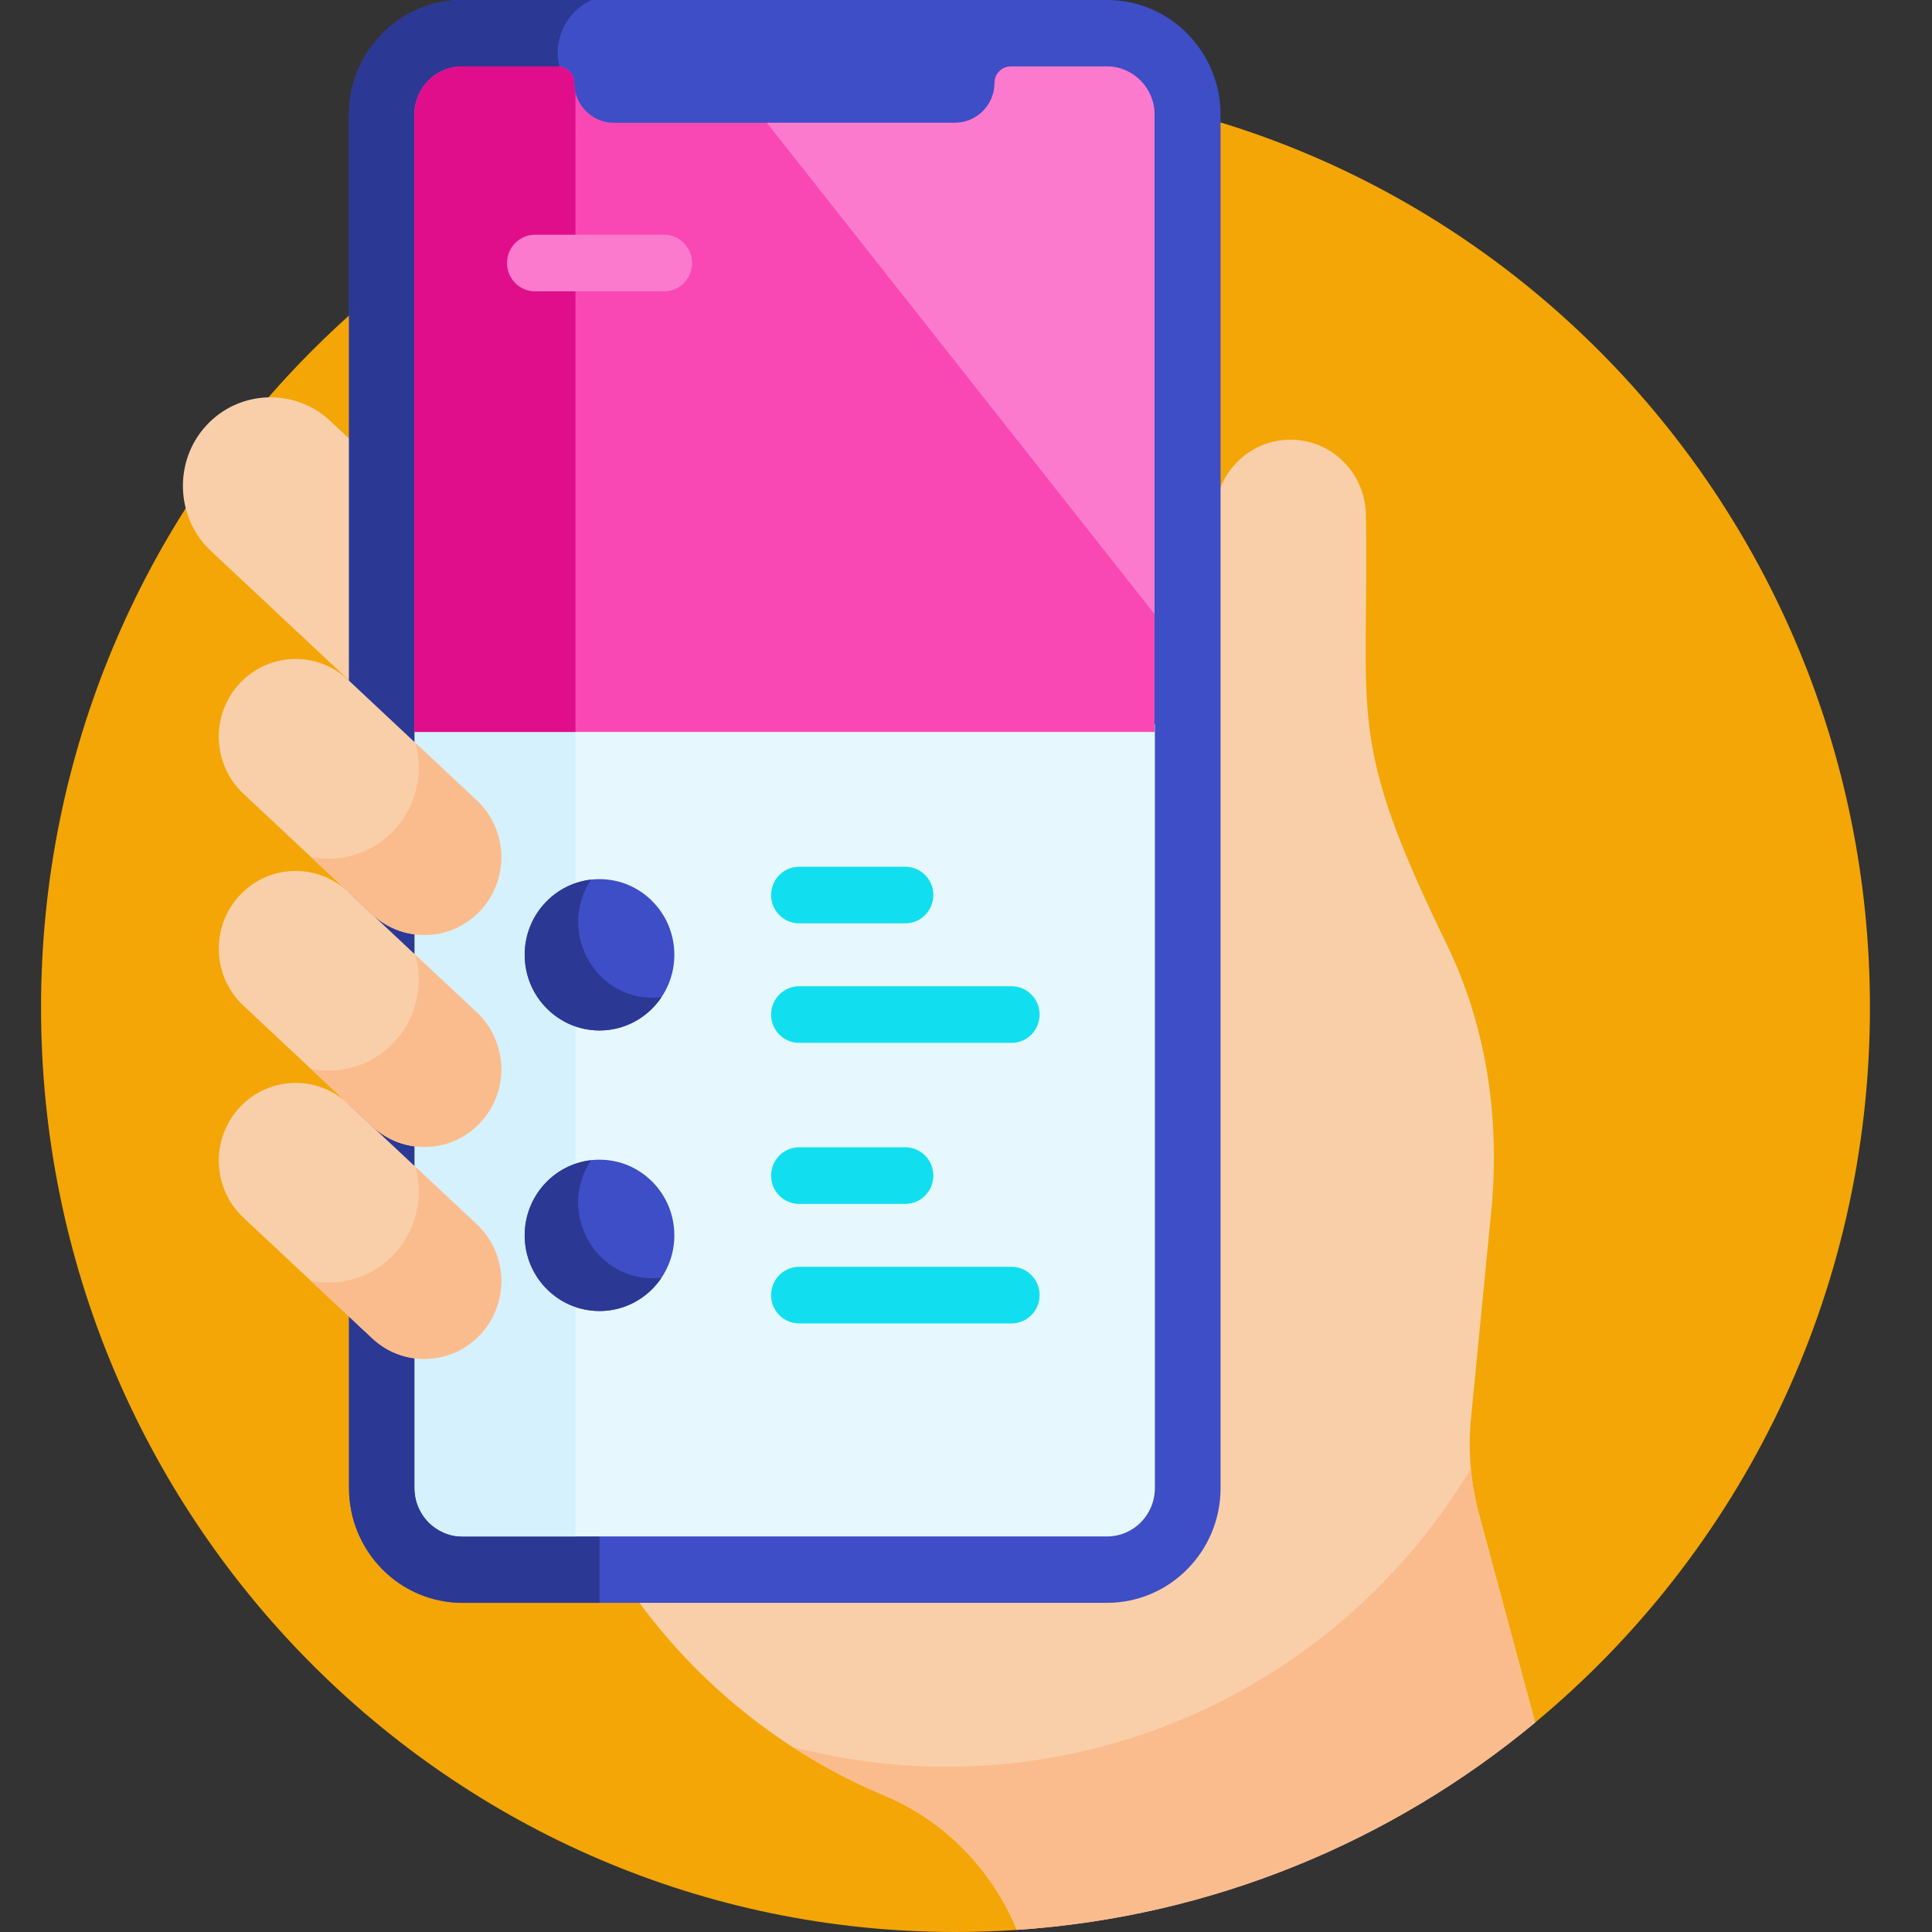 <svg xmlns="http://www.w3.org/2000/svg" width="50" height="50" viewBox="0 0 50 50" fill="none"><rect x="0" y="0" width="50" height="50" fill="#333333" stroke="none"/><g clip-path="url(#clip0_746_101)"><path d="M26.316 49.945L39.728 44.58C45.018 40.192 48.394 33.532 48.394 26.074C48.394 12.861 37.798 2.148 24.728 2.148C11.658 2.148 1.062 12.861 1.062 26.074C1.062 39.288 11.658 50 24.728 50C25.262 50 25.791 49.98 26.316 49.945Z" fill="#F3A606"></path><path d="M38.613 31.147C38.802 28.838 38.454 26.525 37.443 24.445C34.831 19.073 35.43 18.683 35.349 13.351C35.349 12.262 34.475 11.379 33.398 11.379C32.32 11.379 31.447 12.262 31.447 13.351C31.447 14.055 31.447 33.257 31.447 33.182C31.447 33.489 31.415 33.789 31.355 34.079V36.918C31.355 39.31 29.43 41.257 27.063 41.257C25.492 41.257 20.072 41.257 16.385 41.257C18.025 43.563 20.269 45.369 22.874 46.463C22.89 46.469 22.906 46.476 22.923 46.483C24.49 47.153 25.686 48.415 26.316 49.945C31.391 49.605 36.029 47.65 39.729 44.58L38.275 39.181C38.067 38.409 37.994 37.607 38.059 36.81L38.613 31.147Z" fill="#F9CFA9"></path><path d="M9.139 11.448L8.544 10.892C7.629 10.033 6.185 10.089 5.336 11.015C4.487 11.941 4.543 13.401 5.458 14.259L9.139 17.707V11.448Z" fill="#F9CFA9"></path><path d="M28.652 0H11.969C10.35 0 9.033 1.332 9.033 2.968V38.513C9.033 40.15 10.35 41.481 11.969 41.481H28.652C30.271 41.481 31.588 40.15 31.588 38.513V2.968C31.588 1.332 30.271 0 28.652 0V0Z" fill="#3D4EC6"></path><path d="M14.686 2.201C14.527 1.962 14.434 1.675 14.434 1.366C14.434 0.758 14.792 0.237 15.305 0H11.969C10.347 0 9.033 1.329 9.033 2.968V38.513C9.033 40.152 10.347 41.481 11.969 41.481H15.515V4.802C15.515 3.869 15.201 2.976 14.686 2.201V2.201Z" fill="#2B3894"></path><path d="M10.732 18.748V38.513C10.732 39.204 11.286 39.763 11.969 39.763H28.652C29.334 39.763 29.888 39.204 29.888 38.513C29.888 37.835 29.888 27.933 29.888 18.748H10.732Z" fill="#E6F7FE"></path><path d="M10.732 18.748V38.513C10.732 39.204 11.286 39.763 11.969 39.763H14.893V18.748H10.732Z" fill="#D5F1FE"></path><path d="M17.452 24.71C17.452 25.791 16.585 26.668 15.515 26.668C14.446 26.668 13.579 25.791 13.579 24.71C13.579 23.629 14.446 22.752 15.515 22.752C16.585 22.752 17.452 23.629 17.452 24.71V24.71Z" fill="#3D4EC6"></path><path d="M17.452 31.971C17.452 33.052 16.585 33.929 15.515 33.929C14.446 33.929 13.579 33.052 13.579 31.971C13.579 30.889 14.446 30.013 15.515 30.013C16.585 30.013 17.452 30.889 17.452 31.971V31.971Z" fill="#3D4EC6"></path><path d="M15.297 22.765C14.33 22.875 13.579 23.703 13.579 24.71C13.579 25.791 14.446 26.668 15.515 26.668C16.183 26.668 16.77 26.327 17.119 25.808C15.449 25.999 14.385 24.122 15.297 22.765V22.765Z" fill="#2B3894"></path><path d="M15.297 30.026C14.33 30.136 13.579 30.965 13.579 31.971C13.579 33.053 14.446 33.929 15.515 33.929C16.183 33.929 16.77 33.588 17.119 33.069C15.459 33.258 14.379 31.392 15.297 30.026Z" fill="#2B3894"></path><path d="M23.43 23.896H20.68C20.281 23.896 19.956 23.568 19.956 23.164C19.956 22.759 20.281 22.431 20.68 22.431H23.43C23.83 22.431 24.155 22.759 24.155 23.164C24.155 23.568 23.83 23.896 23.43 23.896Z" fill="#11DFEF"></path><path d="M26.18 26.989H20.68C20.28 26.989 19.956 26.661 19.956 26.256C19.956 25.852 20.28 25.524 20.68 25.524H26.18C26.58 25.524 26.905 25.852 26.905 26.256C26.905 26.661 26.58 26.989 26.18 26.989Z" fill="#11DFEF"></path><path d="M23.43 31.157H20.68C20.281 31.157 19.956 30.829 19.956 30.424C19.956 30.02 20.281 29.692 20.68 29.692H23.43C23.83 29.692 24.155 30.02 24.155 30.424C24.155 30.829 23.83 31.157 23.43 31.157Z" fill="#11DFEF"></path><path d="M26.18 34.25H20.68C20.28 34.25 19.956 33.922 19.956 33.517C19.956 33.113 20.28 32.785 20.68 32.785H26.18C26.58 32.785 26.905 33.113 26.905 33.517C26.905 33.922 26.58 34.25 26.18 34.25Z" fill="#11DFEF"></path><path d="M28.642 1.719H26.163C25.929 1.719 25.739 1.91 25.739 2.146C25.739 2.713 25.28 3.177 24.72 3.177H15.882C15.321 3.177 14.862 2.713 14.862 2.146C14.862 1.91 14.672 1.719 14.438 1.719H11.959C11.276 1.719 10.723 2.278 10.723 2.968V18.943H29.879V2.968C29.879 2.278 29.325 1.719 28.642 1.719V1.719Z" fill="#F948B4"></path><path d="M14.893 2.393C14.873 2.314 14.862 2.232 14.862 2.147C14.862 1.91 14.672 1.719 14.438 1.719H11.959C11.276 1.719 10.723 2.278 10.723 2.968V18.943H14.893V2.393Z" fill="#E00E8B"></path><path d="M28.642 1.719H26.163C25.929 1.719 25.739 1.91 25.739 2.146C25.739 2.713 25.28 3.177 24.72 3.177H19.845L29.879 15.892V2.968C29.879 2.278 29.325 1.719 28.642 1.719V1.719Z" fill="#FC7ACD"></path><path d="M17.186 7.54H13.845C13.445 7.54 13.121 7.212 13.121 6.807C13.121 6.403 13.445 6.075 13.845 6.075H17.186C17.586 6.075 17.91 6.403 17.91 6.807C17.91 7.212 17.586 7.54 17.186 7.54Z" fill="#FC7ACD"></path><path d="M12.443 23.554C11.696 24.368 10.438 24.417 9.632 23.662L6.299 20.541C5.493 19.786 5.446 18.513 6.192 17.698C6.939 16.883 8.198 16.835 9.004 17.59L12.336 20.712C13.141 21.466 13.19 22.739 12.443 23.554Z" fill="#F9CFA9"></path><path d="M12.336 20.712L10.751 19.227C10.959 19.991 10.786 20.842 10.215 21.466C9.643 22.09 8.816 22.329 8.047 22.177L9.632 23.662C10.438 24.417 11.696 24.368 12.443 23.554C13.19 22.739 13.142 21.466 12.336 20.712Z" fill="#FBBC8D"></path><path d="M12.443 29.039C11.696 29.854 10.438 29.903 9.632 29.148L6.299 26.026C5.493 25.271 5.446 23.999 6.192 23.184C6.939 22.369 8.198 22.321 9.004 23.076L12.336 26.197C13.141 26.952 13.19 28.224 12.443 29.039Z" fill="#F9CFA9"></path><path d="M12.443 34.525C11.696 35.34 10.438 35.389 9.632 34.634L6.299 31.512C5.493 30.757 5.446 29.485 6.192 28.67C6.939 27.855 8.198 27.806 9.004 28.561L12.336 31.683C13.141 32.438 13.19 33.71 12.443 34.525V34.525Z" fill="#F9CFA9"></path><path d="M38.275 39.18C38.172 38.797 38.102 38.406 38.065 38.011C34.379 44.13 27.222 46.971 20.499 45.205C21.249 45.692 22.043 46.114 22.874 46.463C22.89 46.469 22.906 46.476 22.923 46.483C24.49 47.152 25.686 48.414 26.316 49.945C31.391 49.605 36.029 47.649 39.728 44.58L38.275 39.18Z" fill="#FBBC8D"></path><path d="M12.336 26.197L10.751 24.713C10.959 25.476 10.786 26.328 10.215 26.952C9.643 27.576 8.816 27.815 8.047 27.663L9.632 29.148C10.438 29.903 11.696 29.854 12.443 29.039C13.19 28.224 13.142 26.952 12.336 26.197Z" fill="#FBBC8D"></path><path d="M12.336 31.683L10.751 30.198C10.959 30.962 10.786 31.814 10.215 32.438C9.643 33.062 8.816 33.301 8.047 33.149L9.632 34.634C10.438 35.389 11.696 35.34 12.443 34.525C13.19 33.71 13.142 32.438 12.336 31.683Z" fill="#FBBC8D"></path></g><defs><clipPath id="clip0_746_101"><rect width="49.456" height="50" fill="white"></rect></clipPath></defs></svg>